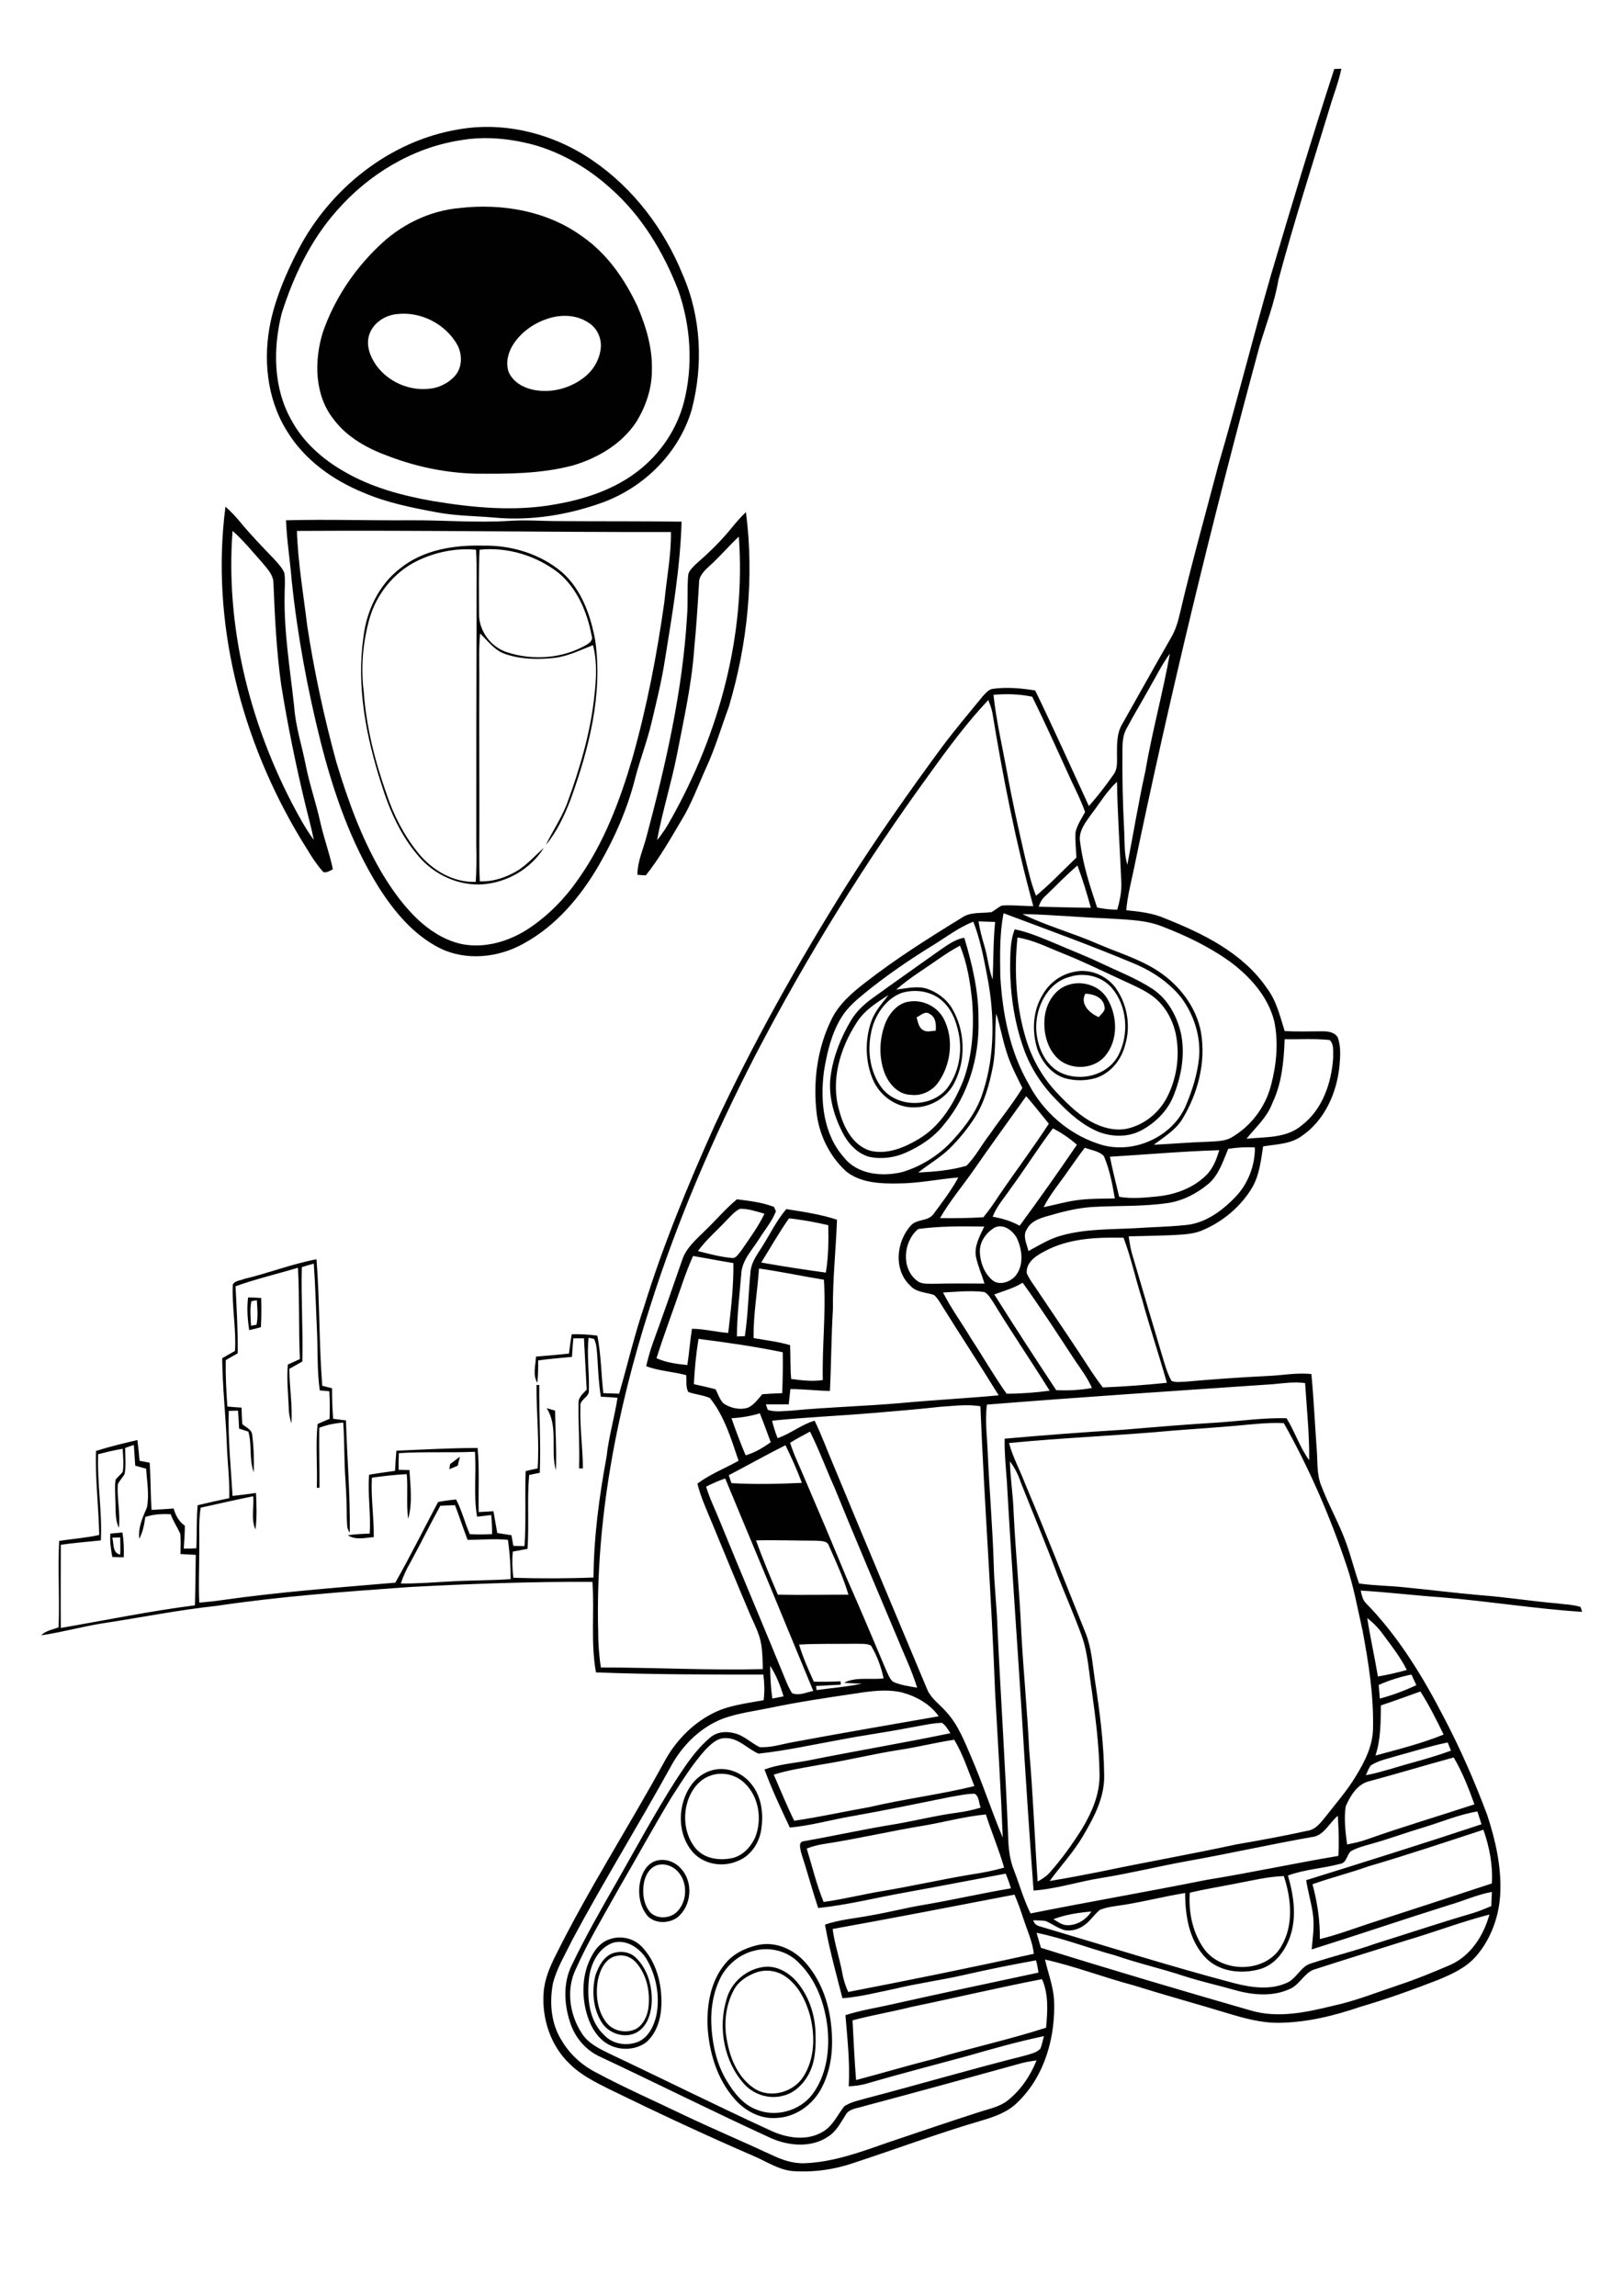 <?xml version="1.0" encoding="utf-8"?>
<!-- Generator: Adobe Illustrator 21.0.2, SVG Export Plug-In . SVG Version: 6.00 Build 0)  -->
<svg version="1.2" baseProfile="tiny" id="Layer_1" xmlns="http://www.w3.org/2000/svg" xmlns:xlink="http://www.w3.org/1999/xlink"
	 x="0px" y="0px" viewBox="0 0 595.3 841.9" overflow="scroll" xml:space="preserve">
<path fill="#010101" d="M277.5,723.3c-3.4,1.2-6.7,3.3-8.4,6.6c-3.1,5.8-3.7,12.8-2.3,19.2c1.2,6.3,4.1,12.8,9.6,16.6
	c5.9,4.1,14.6,1.7,18.3-4.2c4.2-6.6,4.3-15,2.4-22.4c-1.5-5.4-4.2-10.9-8.9-14.2C285.1,722.7,281.1,722.1,277.5,723.3 M279.6,721.4
	c4.9-0.9,9.6,1.8,12.7,5.4c4.2,5,6.5,11.5,6.8,18.1c0.2,5.3,0.1,10.8-2.4,15.6c-2,3.8-5.4,7.2-9.7,8.1c-5,1.3-10.6-0.5-14.1-4.4
	c-7.4-8.3-9.6-20.6-6.4-31.1C268.1,727.2,273.4,722.4,279.6,721.4 M226.5,717.2c-4.3,0.6-6.4,5.1-7.2,8.9
	c-0.9,5.3-0.3,11.2,3.1,15.6c2.5,3.2,7.2,4.1,10.8,2.4c2.7-1.5,4.1-4.5,4.6-7.5c0.8-5.9-0.5-12.3-4.4-16.8
	C231.7,717.8,229,716.7,226.5,717.2 M224.5,716.4c2.9-1.1,6.5-0.7,8.7,1.5c4.5,4.3,6.2,10.9,5.8,17c-0.3,4-1.8,8.5-5.6,10.5
	c-4.4,2.3-10.3,0.3-12.8-3.9c-3.1-5-3.6-11.5-2.2-17.1C219.5,721.2,221.3,717.7,224.5,716.4 M276.5,715.4c-5.2,1.3-9.7,5-12.2,9.8
	c-2.9,5.8-3.8,12.4-3.3,18.8c0.5,6.7,2.1,13.5,5.7,19.3c2.6,4.3,5.9,8.5,10.7,10.3c7.1,3,16,0.5,20.6-5.6c5.2-7,6.4-16.2,5.5-24.6
	c-1-8.6-4.1-17.3-10.4-23.5C289,715.5,282.4,713.8,276.5,715.4 M277.5,713.4c6.6-1.7,13.5,1.3,17.9,6.3c5.5,6.2,8.5,14.3,9.4,22.5
	c1,8.3,0.3,17.1-4,24.5c-3.3,5.6-9.3,9.7-15.9,10c-6,0.5-11.7-2.6-15.5-7c-6.5-7.4-9.4-17.3-9.9-27c-0.2-7.8,1.2-16,6.2-22.2
	C268.6,716.7,273,714.5,277.5,713.4 M224.7,712.5c-5.4,2-8.2,8-8.7,13.4c-0.7,7.1,0.1,15.4,5.7,20.5c3.1,3.3,8.2,4,12.3,2.4
	c3.8-1.6,5.8-5.7,6.7-9.5c1.5-7.2,0-14.9-3.7-21.1C234.4,714.2,229.5,711,224.7,712.5 M223.5,711.2c4-1.5,8.8-0.5,11.8,2.6
	c5.4,5.5,7.5,13.6,7.3,21.2c-0.1,5-1.6,10.4-5.5,13.9c-4.9,3.7-12.4,3.1-16.7-1.2c-3.1-3-4.8-7.1-5.7-11.3
	c-1.4-6.5-0.8-13.6,2.5-19.4C218.6,714.4,220.7,712.1,223.5,711.2 M240.5,684.2c-2.7,1.2-4,4.1-4.4,6.8c-0.5,3.6,0,7.6,2.5,10.4
	c2.6,2.5,7.3,2.2,9.8-0.4c3.9-4,3.9-11.2-0.2-15.1C246.2,684,243.1,683.1,240.5,684.2 M240.6,682.4c3.3-1,7,0.3,9.2,2.9
	c4.6,4.9,3.9,13.7-1.4,17.9c-3.3,2.4-8.8,2.3-11.3-1.1c-2.6-3.5-3.2-8.3-2.2-12.5C235.6,686.6,237.4,683.4,240.6,682.4 M260.5,651.2
	c-3.8,1.3-6.5,4.7-7.9,8.3c-2.3,6-1.6,13.3,2.6,18.4c3.3,3.8,8.7,4.5,13.4,3.5c3.9-0.9,6.8-4.1,8.4-7.6c2.6-6.6,1.4-14.8-3.8-19.8
	C269.9,650.7,264.8,649.6,260.5,651.2 M260.5,649.4c5.5-1.9,11.7,0.4,15.2,5c3.7,4.6,4.4,10.9,3.5,16.6c-0.7,4.9-3.9,9.7-8.7,11.5
	c-5.5,2.4-12.5,1.2-16.5-3.4c-5.3-6.2-5.5-15.7-1.6-22.7C254.2,653.1,257.1,650.5,260.5,649.4 M41.2,563.9c0.6,2.2,0,5.7,2.9,6.2
	c0.1-2.1,0-4.2,0-6.3C43.4,563.8,42,563.9,41.2,563.9 M40.5,562.4c1.5-0.1,3-0.3,4.4-0.4c0.5,3,0.6,6,0.5,9.1
	c-1.4,0-2.8-0.1-4.2-0.1C40.7,568.2,40.2,565.3,40.5,562.4 M165.1,536.9c1.2-0.9,2.4-1.8,3.6-2.7c-0.3,1.1-0.5,2.2-0.8,3.3
	c-1,0.4-2.1,0.9-3.1,1.3C164.9,538.3,165,537.3,165.1,536.9 M200.5,516.4c1.1,0.3,2.1,0.6,3.1,0.9c0.1,7.3,0.6,14.6,0.3,21.9
	C201.8,531.9,204.9,523.2,200.5,516.4 M92.2,477.2c-0.6,3-0.3,6-0.1,9c0.5-0.1,1.5-0.3,2-0.4c0.6-3,0.3-6,0.1-9
	C93.8,476.9,92.7,477.1,92.2,477.2 M91,475.8c1.6,0,3.2,0.1,4.8,0.2c0.1,3.6,0.1,7.2-0.1,10.7c-1.4,0.4-2.9,0.8-4.3,1.1
	C90.8,483.8,90.5,479.8,91,475.8 M336.2,373.1c0.5,1.6,0.7,3.6,2.3,4.6c1.4,1,3.2,0.3,4.7,0.3c0.2-2.2,0.1-4.9-2.1-6.1
	C339.4,370.5,337.7,372.4,336.2,373.1 M333.5,367.3c5.1-0.8,10.5,1.9,12.8,6.6c3.6,7.3,2.5,16.5-2.2,23.1c-2.2,3.1-6.1,5-10,4.5
	c-4.6-0.1-8-3.9-9.6-7.9c-2.3-6-2-12.9,0.4-18.8C326.5,371.2,329.5,367.8,333.5,367.3 M398.1,364.4c-2.1,3.8,1.6,7.2,4.9,8.6
	c0.9-1.2,2.6-2.2,2.1-3.9C404.6,365.7,401,364.5,398.1,364.4 M391.5,361.3c5.2-1.9,11.6,0,14.5,4.7c3.9,6.3,4.3,15.3-0.6,21.2
	c-4.4,5.3-13.4,5.4-18,0.4c-3.8-4.1-4.9-10.1-4.1-15.5C384.1,367.5,386.9,362.9,391.5,361.3 M392.5,358.2
	c-8.4,2.1-12.9,11.5-12.4,19.7c0.4,6,3.2,12.6,8.8,15.4c7.3,3.6,17.4,1.1,21.3-6.3c4-7.7,3.3-18-2.4-24.7
	C404.1,358,397.8,356.5,392.5,358.2 M393.5,356.5c5.7-1.5,11.9,0.9,15.5,5.5c4.5,6.1,5.9,14.3,3.6,21.5c-1.4,5.4-5.5,10.3-10.9,11.9
	c-3.6,1-7.5,1-11.1,0c-4.9-1.5-8.4-5.9-10.1-10.6c-2.1-6.7-1.7-14.3,2.1-20.3C385,360.4,389,357.5,393.5,356.5 M330.5,364.2
	c-5.1,2-8.6,6.8-10.3,11.8c-2.4,7.7-1.6,16.8,3.5,23.3c5.8,7,18,6.9,23.7-0.2c4.2-5.6,5.6-13,4.3-19.8c-0.9-4.7-2.7-9.5-6.5-12.6
	C341.3,363.4,335.4,362.6,330.5,364.2 M337.5,356.3c-3,2-6,4.2-8.8,6.6c3.6-0.4,7.4-1.4,11-0.4c3.9,1.2,7.4,3.8,9.5,7.3
	c4.8,8.1,5.2,18.8,0.9,27.2c-2.7,5.5-8.8,9.2-15,9.1c-6.4,0.1-12.4-4.3-14.9-10.1c-2.9-6.8-3-14.6-0.6-21.5c1.3-3.7,4-6.6,6.3-9.6
	c-4.4,2.8-9,5.7-11.8,10.3c-6,9.3-9.5,21.1-6.3,32c1.6,6.1,4.9,12.8,11.4,14.8c6.1,1.5,12.4-1.1,17.6-4.2
	c8.1-4.7,13.1-13.1,16.5-21.5c3.4-9.2,4-19.2,3.3-28.9c-0.7-7-1.8-14.1-4.5-20.6C347,349.5,342.4,353.1,337.5,356.3 M344.1,348.9
	c3-2,5.9-4.4,9.6-5c2.9,9.7,5.3,19.8,5.2,30c0.4,13.7-3.7,27.7-12.5,38.3c-3.7,4.8-8.9,8.2-14.4,10.6c-4.1,1.8-8.9,2.4-13.3,1.4
	c-4.5-1.3-7.8-5.1-9.8-9.1c-3.2-6.4-5.2-13.6-4.2-20.7c1-7.2,3.8-14.1,7.5-20.3c2-3.3,4.8-5.9,7.9-8.1
	C328.1,360.2,336.1,354.6,344.1,348.9 M373.2,343.8c-1.3,12.6-0.5,25.7,3.3,37.8c2.3,7.3,6.2,14,11.5,19.5
	c4.1,4.3,8.5,8.6,13.9,11.1c3.7,1.7,7.9,2.6,12,1.6c6-1.5,11.1-5.7,14-11.1c3.8-7.2,5-15.8,3.3-23.8c-1.3-5.8-4.6-11.2-9.6-14.4
	c-3.4-2.2-7.1-3.7-10.7-5.4c-7.1-3.3-14.1-6.7-21.4-9.6C384.2,347.4,379,344.7,373.2,343.8 M372.2,340.8c5.4,1.1,10.5,3.4,15.6,5.5
	c5.3,2.3,10.8,4.4,16,6.9c6.3,3,12.8,5.5,18.7,9.3c5.9,3.8,9.4,10.4,10.8,17.1c1.4,7.6-0.1,15.5-3,22.6c-2.2,5.3-6.6,9.6-11.6,12.3
	c-4.8,2.6-10.7,2.5-15.7,0.6c-5.8-2.4-10.6-6.6-14.9-11.1c-5.5-5.4-10-12-12.6-19.4c-3.4-9.5-4.9-19.6-5-29.6
	C370.6,350.2,370.4,345.3,372.2,340.8 M175.9,201.6c-0.4,7.8-0.2,15.6-0.2,23.4c-0.1,6.3,4.3,12.3,10.3,14.2
	c9.4,3.1,20.1,2.3,28.7-2.5c1.3-0.7,3-1.8,2.3-3.6c-1.6-8.6-5.3-17.3-12.1-23C196.8,203.8,186.2,200.5,175.9,201.6 M153,205.7
	c-8.6,4.2-15.1,12.4-17.6,21.6c-2.3,8.5-3.1,17.4-2,26.2c0.9,12.9,4.1,25.6,8.4,37.7c2.6,7.8,6.4,15.2,11.6,21.6
	c5.1,6.3,12.8,10.9,21.1,10.6c0.3-4.5,0.3-8.9,0.2-13.4c0-29.3,0-58.7,0.1-88c-0.1-6.8,0.2-13.6-0.2-20.4
	C167.1,200.9,159.6,202.5,153,205.7 M146.7,208.5c8.5-6.9,19.9-8.7,30.5-8.4c10.4-0.2,21,3,29,9.8c7.1,6.3,10.4,15.7,12.1,24.8
	c2.9,19.9-2.3,39.9-9,58.5c-2.3,5.9-5,11.8-9.1,16.7c2.6-5.4,6.1-10.4,8.1-16.1c4.5-12.4,8.3-25.3,9.7-38.5
	c0.7-6.2,1.1-12.6-0.5-18.7c-4.7,1.8-9.4,4.2-14.5,4.7c-5.9,0.6-12.1,0.5-17.8-1.5c-3.8-1.3-6.3-4.8-9.1-7.5
	c-0.5,5.1-0.3,10.3-0.3,15.4c-0.1,21.7,0.1,43.3,0,65c0,3.5,0,7,0.2,10.5c4.9,0.2,9.6-1.4,13.8-3.9c3.7-2.3,6.5-5.6,9.7-8.4
	c-4.8,7.7-13.4,12.7-22.4,13.4c-8.8,0.6-17.6-3.4-23.3-10c-6.8-7.7-11-17.3-14-27c-5.5-17.2-9.1-35.5-6.5-53.6
	C134.4,224.2,138.8,214.6,146.7,208.5 M108.9,194.7c0.4,11.7,2.4,23.3,3.8,34.9c2.6,16.9,6.2,33.6,10.7,50
	c4.2,13.9,9.2,27.8,16.6,40.4c4,6.7,8.7,13.2,14.6,18.4c4.5,3.9,9.9,7,15.8,8c8.4,1.3,17.1-1.5,24-6.2c6.9-4.7,12.8-10.7,17.5-17.5
	c9.6-13.4,15.5-29.1,20.1-44.8c5.3-18.8,9-38,11.7-57.3c0.8-8.5,2.5-16.9,2.4-25.5C200.4,195.2,154.6,194.4,108.9,194.7
	 M104.9,190.8c15.1-0.4,30.1,0.1,45.2,0c12.3-0.1,24.7,1,37,0.2c6-0.4,12,0.1,18,0.1c15,0.1,29.9,0,44.9,0.2
	c-0.5,17-3.4,33.8-6.1,50.6c-1.2,7.8-3.1,15.4-4.9,23c-1.6,6.8-4.1,13.3-5.9,20c-2.8,11.4-7.6,22.3-13.5,32.5
	c-6.7,11.5-15.6,22.1-27.5,28.6c-9.2,5.2-21.1,6.5-30.8,1.7c-9.7-4.9-16.8-13.5-22.5-22.5c-10.1-16.2-16.4-34.4-21.1-52.8
	c-4.9-19.5-8.6-39.4-10.7-59.4C106.4,205.6,105.2,198.2,104.9,190.8 M260.5,207.3c-1.9,1.8-4.2,3.7-4.1,6.6
	c-0.5,8.1-1,16.2-1.8,24.3c-0.9,12.9-3.8,25.5-6.2,38.1c-2.1,10.7-5.4,21.1-7.4,31.8c2.1-2.5,3.8-5.2,5.3-8
	c17.5-31.2,27.3-67.4,24.7-103.3C267.4,200.1,264.2,204,260.5,207.3 M268.1,193.9c1.7-2.1,3.5-4.2,5.5-6.1
	c3.1,23.9,0.6,48.4-6.3,71.5c-2.8,7.5-5,15.2-8.4,22.5c-2.9,6.4-5.3,13.1-9,19.1c-4.1,6.9-8,13.8-13,20.1c-0.8,0-2.3-0.1-3.1-0.2
	c0-5.1,2.3-9.7,3.5-14.6c7-26.3,13.1-53.1,14.7-80.3c0.4-4.9,0-9.9,0.4-14.8c0.1-1.7,1.6-2.9,2.7-4.1
	C259.8,202.9,264.2,198.7,268.1,193.9 M85.3,194.7c-2.6,34.4,5.9,69,21.6,99.5c2.5,4.7,5,9.5,8.2,13.8c-0.8-4.1-1.9-8-2.9-12.1
	c-3.6-14.9-6.7-29.9-9.1-45c-1.7-12.3-2.3-24.7-2.8-37c0-3.2-2.5-5.6-4.4-7.9C92.5,202.2,89.2,198.1,85.3,194.7 M82.7,185.8
	c1.9,1.7,3.6,3.5,5.2,5.4c4,4.9,8.5,9.5,12.9,14.1c1.3,1.5,2.7,2.9,3.5,4.8c0.4,2.6,0.1,5.2,0.1,7.8c-0.3,13.8,2,27.5,3.5,41.2
	c0.5,7.4,2.9,14.5,4.3,21.8c1.4,7,3.8,13.8,5.3,20.7c1.3,5.8,3.4,11.4,4.6,17.2c-1.1,0.5-2.3,1.4-3.5,1c-3.3-3.6-5.6-7.9-8.2-12
	C88.5,271.5,77.2,228.1,82.7,185.8 M202.5,116.4c-5.9,1.5-11.3,5.1-14.5,10.3c-1.7,2.9-2.6,6.5-1.4,9.8c1.6,3.5,5.1,5.6,8.8,6.4
	c6.9,1.5,14.3-0.6,19.6-5.1c3.1-2.7,5.2-6.7,5.4-10.8c0.1-3.4-1.6-6.9-4.6-8.7C211.9,115.7,207,115.3,202.5,116.4 M145.5,115.2
	c-4.2,0.4-8.4,3.1-9.9,7.1c-1.3,3.3-0.4,7,1.3,9.9c4.3,7.8,14.1,12,22.7,10c2.8-0.7,5.5-2.3,7.4-4.5c2.6-3.1,2.6-7.8,0.7-11.3
	C163.4,118.8,154.3,114.1,145.5,115.2 M168.5,76.3c15.5-1.8,32.1,1,44.9,10.3c9.2,6.3,15.7,15.7,20.4,25.7
	c3.2,7.5,5.6,15.5,5.3,23.7c0,6.5-2.2,12.9-5.5,18.4c-5.3,8.3-14.3,13.6-23.5,16.3c-11.7,3.1-23.9,3.1-35.9,3
	c-10.7-0.3-21.4-2.5-31.4-6.3c-7.8-2.8-15.4-6.9-20.4-13.6c-7.1-8.9-7.2-21.5-4-31.9c4.1-11.9,11.3-22.8,20.4-31.5
	C146.7,82.6,157.3,77.3,168.5,76.3 M168.5,51.5c-17.5,2.8-33.5,12.6-45,25.8c-9.6,10.8-15.9,24.1-20.2,37.7
	c-3.2,12.9-3.1,27.3,3.6,39.1c4.3,8,11.4,14.3,19.3,18.8c9.9,5.8,21.1,8.8,32.3,10.8c15,2.5,30.4,4,45.5,1.2
	c9.7-1.7,19.4-4.8,27.6-10.4c9.3-6.3,16.3-15.9,19.2-26.8c3.5-13.5,2.6-28.1-2-41.2c-5.4-14-13.4-27.3-24.7-37.3
	c-7.8-7.1-17.1-12.7-27.3-15.8C187.6,50.8,177.9,49.8,168.5,51.5 M168.5,47.4c16.9-2.9,34.7,1.7,48.8,11.4
	c15,10.2,26.3,25.2,33.1,41.9c6.8,15.5,7.6,33.3,3.3,49.6c-4.6,15.6-17.1,28.1-32.2,33.8c-12.8,4.7-26.7,7-40.3,5.7
	c-7-0.6-14-0.6-20.9-1.9c-9.1-1.7-18.3-3.5-26.9-7.2c-11.3-4.6-21.8-12.1-28.2-22.7c-7.4-11.9-8.8-26.7-5.9-40.2
	c2-9.1,5.7-17.7,10-26C120.9,69.3,143,51.5,168.5,47.4 M334.2,736c-7.1,1.8-14.4,3-21.5,4.9c0.4,7.3,0.7,14.6,1.3,21.9
	c9.5-2.5,18.8-5.3,28.4-7.7c13.7-4.1,27.7-7.1,41.3-11.5c0.5-5.9,1-12.2-1.5-17.8C366.1,728.9,350.2,732.7,334.2,736 M515.8,711.6
	c-11.4,3.6-22.8,7.1-34.2,10.8c-3.3,1.5-4.9,5.2-8.1,6.8c-6.3,3.1-13.7,2.5-20.2,0.7c-6.3-1.8-12.7-3.2-18.9-5.2
	c-8.4-2.8-17-4.7-25.3-7.6c-9.7-2.6-19-6.3-28.9-8.3c0.5,1.8,1.1,3.7,1.6,5.5c25.6,8,51.3,15.6,77,23c9.9,2.9,20.2,0.7,30-1.7
	c8.4-1.8,16.3-5,24.4-7.7c6.4-2.1,12.6-4.7,18.7-7.3c7.5-3.3,12.3-10.8,14.4-18.5C535.9,704.8,526,708.6,515.8,711.6 M386.4,703.8
	c1.5,0.9,3,2.1,4.8,2.2c3.7,0.2,7.2-2,9.1-5C395.6,701.4,390.9,702.1,386.4,703.8 M305.4,707.4c0.7,5.4,2.5,10.6,3.5,15.9
	c0.4,2.5,1.2,4.9,2.2,7.2c22.7-4.4,45.5-9,68.1-14c-0.5-4.5-2.4-8.5-3.8-12.8c-1-3-2-6-3.3-8.9C349.8,699.1,327.6,703.4,305.4,707.4
	 M453,690.8c-5.5,1.1-11.2,2-16.6,3.3c-0.5,7.1,1,14.5,5.1,20.4c6.4,9.2,22.8,9.3,28.5-0.8c4.6-7.8,3.6-17.5,0.9-25.7
	C464.8,688.2,459,689.7,453,690.8 M501.7,684.5c-6.7,2.4-13.6,4.1-20.3,6.5c1.8,6.6,2.8,13.3,2.7,20.1c6.3-1.5,12.3-3.8,18.4-5.8
	c14.9-4.8,29.8-9.7,44.7-14.6c0.4-6.7-0.9-13.4-3.1-19.7C530.1,675.6,516,680.3,501.7,684.5 M339.4,669.4c-12.4,2-24.6,4.9-37,6.8
	c-2.2,0.3-4.4,0.9-6.5,1.7c2,6.5,3.6,13.3,6.2,19.6c7.2-1,14.3-2.8,21.5-4c10.9-1.8,21.8-4.3,32.7-6.1c4.1-0.6,8.1-1.4,12-2.5
	c-1.9-6.6-4.6-13-6.7-19.5C354.1,666.1,346.8,668.1,339.4,669.4 M522.3,670.1c-6.4,1.9-12.6,4.2-19,6c-2.7,0.8-5.5,1.4-8,2.9
	c-1.3,1.5-1.5,4.2-3.7,4.5c-6.3,1.7-13,2-19.2,4.3c2.1,7.2,3.3,15.1,0.8,22.4c-1.8,5.2-5.5,10.3-11,11.9c-7,2-15.5,1-20.5-4.7
	c-5.6-6.3-7-15-7-23.2c-7.4,1.2-14.8,3.1-22.2,4.3c-3,0.5-6.2,0.7-9.1,1.9c-2.2,1.8-3.7,4.4-6.1,5.9c-2,1.3-4.5,2-6.9,1.5
	c-2.4-0.7-4.5-2.3-6.8-3.3c-1.5-0.3-3.1-0.2-4.6-0.3c0.3,1.3,1.3,2,2.6,2.3c23.7,7,47.3,14.5,71.2,20.8c6.3,1.6,13.2,2.6,19.3-0.2
	c3.6-1.6,5-6.1,8.9-7.1c7.8-2.6,15.9-4.5,23.7-7.3c11.9-3.7,23.8-7.7,35.8-11.2c2.2-0.7,4.4-1.6,6.5-2.5c0.1-1.8,0.1-3.5,0.2-5.2
	c-5.4,1-10.4,3.3-15.6,4.8c-16.9,5.3-33.6,11-50.5,16.3c0.4-4.4,1.1-8.9,0.4-13.4c-0.6-4-1.8-8-2.4-12c21.5-6.7,42.9-13.4,64.3-20.5
	c-0.5-1.6-1-3.1-1.5-4.7C535.2,665.4,528.9,668.1,522.3,670.1 M502.3,653.2c-4.4,1-7,5.3-8.7,9.2c-0.7,4.6-0.1,9.4,0.5,14
	c2.5-0.5,5-1,7.4-1.9c13-4.6,26.2-8.5,39.3-12.8c-2.1-5.9-4.4-11.8-7.6-17.2C522.9,647.3,512.7,650.4,502.3,653.2 M512.1,644
	c-3.2,1-6.6,1.6-9.4,3.5c-0.7,1.1-1.2,2.3-1.7,3.5c3-0.5,5.9-1.4,8.8-2.2c7.5-2.3,15.1-4.1,22.4-6.8c-0.4-1-0.8-2-1.2-3
	C524.6,640.3,518.4,642.3,512.1,644 M330,641.7c-9.7,1.5-19.2,3.9-28.8,5.4c-5.8,1.1-11.7,1.9-17.4,3.7c2.5,5.7,4.8,11.4,7.5,16.9
	c9.2-1.3,18.4-3.4,27.6-5c12.8-3,25.8-4.6,38.5-7.7c-2.3-5.7-4.2-11.7-7.4-17C343.3,639,336.7,640.7,330,641.7 M333,633.7
	c-8.2,1.6-16.6,2.7-24.8,4.3c-10,1.8-19.9,4-30,5.1c-4.1-1.8-7.4-5.8-12.1-5.7c-3-0.1-5.3,2.2-7.3,4.2c-4.8,5.3-8.6,11.5-12.5,17.5
	c-6.7,11.1-12.9,22.4-19.4,33.6c-5.4,9.7-11.2,19.3-15.7,29.4c-3.6,7.5-2.3,16.6,2.1,23.4c2.3,3.8,6.5,5.8,10.4,7.7
	c19.7,9.3,39.1,19,58.9,28.1c6,2.8,13.4,4,19.3,0.4c3.6-2.1,5.3-6.2,7.8-9.3c2.4-1.6,5.3-2.1,8-2.9c19.5-5.1,38.8-10.8,58.4-15.7
	c1.9-0.6,4.1-1,5.5-2.5c0.6-1.5,0.9-3.1,1.3-4.6c-9.6,2-19.1,4.7-28.5,7.4c-12.1,3.3-24.2,6.4-36.2,9.9c-2.2,0.7-4.6,1-6.9,1.1
	c0.5-8.7-0.5-17.4-1.2-26.1c5.6-1.8,11.5-2.7,17.2-4c17.8-4,35.8-7.8,53.6-11.6c-0.2-1.5-0.5-3-0.9-4.5c-8.9,1.6-17.8,3.4-26.6,5.4
	c-8.3,1.9-16.7,3-25,5c-6.4,1.3-12.8,3-19.4,3.5c-2.3-9-4.8-17.9-6.4-27c5.5-1.9,11.3-2.3,16.9-3.4c6.4-1.1,12.6-2.7,19-3.8
	c10.8-1.8,21.5-4.3,32.3-6.1c-0.5-1.8-1.2-3.6-1.9-5.4c-12.3,2.3-24.6,4.7-36.8,6.9c-10.7,1.9-21.2,4.6-32,5.7
	c-2.2-6.6-4-13.4-6.2-20.1c-0.3-1.5-1.3-4.2,1-4.4c11.3-2,22.5-4.5,33.8-6.3c7.4-1.3,14.6-3.1,22-4.1c3-0.4,6.1-1,9-1.9
	c-0.7-1.7-0.5-4.1-2.2-5.1c-3,0-6,0.7-9,1.2c-11.9,2.4-23.9,4.9-35.8,7c-7.7,1.3-15.2,3.5-23,4.2c-3.3-7-6.6-14-9.3-21.3
	c5.2-1.9,10.7-2.3,16.1-3.3c17.3-3.5,34.8-6.4,52.1-10c-0.9-1.3-1.7-2.9-3.1-3.8C341.6,631.9,337.3,633,333,633.7 M506.5,625.4
	c-0.1,6.2,0,12.4-2,18.4c8.4-2.3,16.9-4.4,25-7.7c-2.6-5.4-5.3-10.7-8.5-15.8C516.2,622,511.4,623.8,506.5,625.4 M312.7,621.2
	c-10.1,1.5-20.2,3-30.2,5.1c-5.8,1.2-11.6,1.9-17.2,3.9c-8.4,3.2-15.1,9.9-19.3,17.7c-11.8,21.4-24.7,42.2-36.2,63.7
	c-2.5,5.2-5.6,10.2-7,15.8c-1.3,7-0.7,14.6,3.1,20.7c2.9,5,7.2,9,12.3,11.7c10.8,5.8,22,10.7,33,16c10.5,5,21.2,9.5,31.7,14.4
	c3.8,1.8,7.9,3.3,12.3,3.1c10.4-0.4,20.2-4,29.9-7.4c11.5-3.9,23-7.8,34.5-11.5c3.4-1.1,7.1-1.8,10-4.1c4.8-3.8,8.3-9,10.6-14.7
	c-2.3,0.3-4.7,0.7-6.9,1.4c-18.8,5.2-37.7,10.4-56.5,15.4c-2.3,0.8-5.4,0.8-6.7,3.3c-1.8,2.8-3.4,6-6.3,7.8
	c-6.1,4.2-14.3,3.5-20.8,0.7c-21.2-9.7-41.9-20.1-63-30c-4.8-2.2-8.6-6.4-10.5-11.4c-2.6-7.1-3.2-15.4,0.3-22.3
	c5-10.4,10.7-20.4,16.5-30.5c7-12.3,13.7-24.7,21.3-36.7c3.8-5.8,7.6-11.7,12.9-16.1c2.4-2.1,5.8-2.4,8.8-1.6
	c3.5,0.8,6.1,3.5,9.3,5.1c4.3,0.3,8.5-1.2,12.7-1.9c17.7-3.3,35.3-6.3,53-9.4c-3.2-4.6-8.4-7.4-13.7-8.8
	C324.6,619.3,318.6,620.3,312.7,621.2 M505.7,617.9c0.1,1.6,0.3,3.3,0.4,5c4.6-1.2,9.1-2.9,13.4-4.9c-0.6-1.3-1.2-2.6-1.8-3.9
	C513.6,614.9,509.6,616.2,505.7,617.9 M282.5,610.9c0,4,0.2,8,0.8,12c1.4-0.3,2.7-0.5,4.1-0.8C286.2,618.1,284.7,614.3,282.5,610.9
	 M293.1,603.1c1.4,4.7,3.4,9.2,5.4,13.6c3.3,0.1,6.6,0,9.8-0.1l0.1,1.2c-3,0.2-6.1,0.3-9.1,0.5c0.1,0.4,0.2,1.1,0.2,1.5
	c5.6-0.8,11.2-1.2,16.7-2.4c-2.2,0-4.4-0.1-6.6-0.3c4.4-2.3,9.7-1,14.5-1.6c-0.9-4.2-2.4-8.3-4.6-12c-1.6-0.9-3.6-0.6-5.4-0.7
	C307.2,602.9,300.1,602.7,293.1,603.1 M501.5,593.4c1.1,7.2,2.7,14.2,3.9,21.4c3.6-0.6,7.1-1.4,10.6-2.4c-2.2-4.4-5.2-8.3-8.1-12.2
	C506.1,597.6,504,595.3,501.5,593.4 M277.3,564.9c2.4,6.7,5.2,13.3,8,19.9c8.6,0.2,17.3,0,25.9,0c-1.8-6.1-4.5-11.9-7.1-17.8
	c-0.6-2.2-3.2-1.8-4.9-2C291.9,565,284.6,564.7,277.3,564.9 M161.5,552.2c-3.8,6.9-7.3,14.1-11.1,21c-1.4,2.4-2.5,4.9-3.4,7.5
	c6.4,0.1,12.8-0.5,19.2-0.8c7-0.4,14.1-0.3,21.1-0.8c0-4.8-0.3-9.6-1-14.4c-4.9-0.5-9.8,0-14.8,0c-1.6-4.2-3-8.5-4.6-12.7
	C165.1,552,163.3,552.1,161.5,552.2 M259,545.2c1.3,4.4,3.4,8.5,5.1,12.8c7.9,19.4,16.1,38.6,24,58c0.7,1.7,1.4,3.3,2.4,4.9
	c2.5,1.1,5.3-0.3,7.8-0.8c-10.7-26-21.5-52-32.3-77.9C263.6,543,261.3,544,259,545.2 M370.4,535.9c0.2,6.3,1.2,12.6,1.4,18.9
	c0.7,14.7,2.2,29.3,2.8,43.9c0.8,14.4,2.2,28.7,2.9,43.1c1.4,16,2,32.1,3.1,48.2c1.8-1,3.5-2.1,4.8-3.7c4.2-4.8,8-10.1,11.4-15.5
	c3.6-6,6.6-12.7,6.5-19.9c-0.1-10.3-1.4-20.5-2.8-30.6c-1.1-6.8-1.4-13.8-3.7-20.3c-2.7-7.5-5.9-14.7-8.8-22.1
	c-4.3-11.5-9.1-22.9-13.6-34.3C373.5,540.9,372.2,538.2,370.4,535.9 M267.3,541c0.3,1,0.7,1.9,1,2.9c8.6,0.5,17.2,0.3,25.8-0.1
	c-1.7-4.7-3.8-9.3-6-13.8C281.1,533.5,274.2,537.4,267.3,541 M45.9,531c0,3.2,0.4,6.4-0.2,9.6c-0.8,1.3-1.9,2.4-2.5,3.8
	c-0.3,5.3,1,10.6,0.4,15.9c-1.5-3.2-1.1-6.8-1.3-10.2c0-2.5-0.3-5,0.1-7.5c0.8-1,1.8-1.8,2.6-2.8c0.5-2.8,0.1-5.7,0-8.5
	c-3,0.5-6,1.2-9,2c-0.4,10.5,1.5,21,1,31.6c-4.9,0.5-9.8,0.9-14.7,1.6c0,10.2-0.1,20.3,0,30.5c16.4-2.8,32.7-6.2,49.2-8.3
	c0.2-6.2,0.2-12.3,0.3-18.5c-1.9-0.1-3.7-0.2-5.6-0.3c0-2.5,0.2-5-0.1-7.5c-1.1-2.4-2.6-4.6-3.5-7.1c-3.1-0.2-6.3,0-9.3,1
	c-0.4,2.8-0.9,5.5-2.2,8c-0.5-4.1,1.2-7.8,2.8-11.5c0.9-4.7,0-9.5-0.3-14.2c-1.3-0.4-2.7-0.7-4-1.1c-0.2-2.5-0.3-5-0.5-7.6
	C48.1,530.2,47,530.6,45.9,531 M289.8,529.1c1.5,4.7,3.7,9.1,5.6,13.7c5.1,11.9,10.2,23.9,15.1,35.8c4.9,11.1,9.7,22.4,14.4,33.6
	c0.7,1.5,1.3,3.3,2.6,4.5c2.8,1.3,5.9,1.7,8.9,2.2c-2-6.5-5-12.6-7.5-18.8c-7.6-18.1-15.3-36.1-22.7-54.3c-3.1-6.9-5.7-14-9.1-20.8
	C294.7,526.3,292.2,527.6,289.8,529.1 M454,522.8c-7.8,0.7-15.6,1.2-23.4,1.8c-20.2,1.9-40.4,2.6-60.5,4.6c1.4,5.2,4,9.9,5.9,14.9
	c7.7,18.2,14.8,36.5,22.2,54.8c2.1,5.3,2.5,11,3.3,16.6c1.8,11.7,3.4,23.6,3.5,35.5c0.2,8.1-3.7,15.4-7.7,22.2
	c-3.5,6-8.2,11-12.3,16.6c6.2-1,12.4-2.2,18.5-3.4c16.6-3.5,33.3-6.4,49.9-10c8.7-1.5,17.5-3.1,26.1-5c3.1-0.4,5-3.1,6.8-5.3
	c3.8-4.9,7.9-9.5,11.1-14.9c3.2-5.2,6.1-11,6.2-17.2c0.3-12.1-1.6-24.1-3.8-35.9c-1.9-8.3-3.3-16.6-6.1-24.6
	c-6-17.8-13.6-35.2-22.8-51.6C465.3,521.6,459.6,522.3,454,522.8 M268.3,520.1c1.6,4.6,3.3,9.1,5.2,13.6c3.4-1,6.4-2.8,9.2-4.8
	c-1.3-3.5-2.6-7.1-4-10.6C275.4,519.3,271.9,519.9,268.3,520.1 M321.2,518.1c-12.7,1.1-25.4,1.6-38,2.9c0.5,2.2,1.2,4.3,2,6.4
	c4.8-1.6,8.7-5,13.6-6.4c2.7,5.6,4.8,11.4,7.2,17c11.3,27.3,22.8,54.6,34.2,81.8c1.5,3.3,4.6,5.3,6.9,8c4.4,4.8,6.7,10.9,9.2,16.7
	c4.2,9.7,7.4,19.7,11.5,29.4c-0.7-17.7-1.8-35.4-2.8-53.1c-1.3-35-4-70-5.4-105.1c-4.9-0.8-9.8-0.1-14.7,0.2
	C337.1,516.8,329.1,517.4,321.2,518.1 M467.1,507.6c-35,2.4-70.1,4.7-105.1,7.5c-0.8,6,0.1,11.9,0.3,17.9c0.6,13.7,1.8,27.3,2.2,41
	c0.2,8,1.2,15.9,1.4,23.9c1.2,25.3,2.9,50.6,3.9,76c0.1,4.1,0.6,8.3,2.2,12.2c2,5.2,3.5,10.6,6,15.6c21.5-4.3,43.1-8,64.5-12.3
	c16.2-2.6,32.2-6.1,48.4-8.8c0.3-4.9,0.1-9.8-0.2-14.7c-3.2,2.6-5.1,7.4-9.6,7.8c-15.3,2.7-30.4,6.1-45.6,8.8
	c-10.5,1.9-21,4.5-31.6,6.2c-8.3,1.3-16.3,4-24.8,4.6c-1.6-21.4-3-42.9-4.3-64.3c-1.8-28.6-3.9-57.3-5.5-85.9
	c-0.4-5.2-0.9-10.3-0.8-15.5c14.6-1.3,29.1-2.4,43.7-3.3c11.9-1,23.7-2,35.6-2.7c8-0.6,16-1.7,24.1-1.5c3.1,5,4.8,10.6,8.3,15.4
	c0.1-9.4-0.9-18.9-1.5-28.3C474.9,506.7,471,507.2,467.1,507.6 M256.2,491c-0.9,5.5-1.4,11-1.7,16.6c2.7,0.6,5.4,1.2,8,1.9
	c0.9,1.8,1.5,3.8,2.9,5.2c2.6,1.7,6,2.5,9,1.5c2.2-1,3.6-3.1,5.2-4.9c2.4-0.2,4.8-0.3,7.3-0.4c0.2-5,0.3-10,0.2-15
	C276.9,493.8,266.6,492.3,256.2,491 M345.9,474c3,5.9,6.9,11.2,10.3,16.9c4.4,6.7,8.4,13.7,13,20.2c5.3,0,10.6-0.4,15.8-1.1
	c-6.7-10.8-14-21.4-20.6-32.3c-1-1.4-1.8-3.1-3.4-3.9C356,473.2,350.9,473.7,345.9,474 M364.7,474.7c7.4,11.8,15,23.4,22.7,35.1
	c4.4,0.2,8.8,0,13.1-0.8c-1.6-3.7-4-6.9-6.2-10.1c-6.3-9.6-12.5-19.2-19.2-28.5C371.9,472.4,368.2,473.4,364.7,474.7 M278.4,465.2
	c-0.6,8.5-2.1,16.9-2,25.5c4.5,0.8,9,1.3,13.4,2.6c0.2,4.1,0,8.2,0.4,12.4c3.8,0.5,7.8,1,11.6,0.4c-0.3-12.3,1.2-24.6,0.4-36.8
	C294.2,468,286.3,466.3,278.4,465.2 M254.2,460.6c-1.5,3.4-2.8,6.8-4,10.3c-3.1,9.1-6.5,18-9.4,27.2c3.6,1.6,7.5,2.1,11.3,2.5
	c0.7-4.4,1-8.9,1.7-13.3c4.5,0,8.8,1.2,13.3,1.5c1-8.5,2-17,1.9-25.6C264,462.4,259.1,461.4,254.2,460.6 M383.1,458.9
	c-3.1,1.6-6.8,4-6.5,8c1.1,2.6,3,4.8,4.5,7.2c6.6,9.8,13.2,19.5,19.6,29.4c1.2,1.8,2.5,3.6,3.8,5.3c7.8-0.3,15.7-0.9,23.5-1.7
	c-2.9-10.3-6.3-20.3-9.1-30.6c-2.4-7.5-4-15.2-6.8-22.6C402.2,453.7,391.9,454.1,383.1,458.9 M364.6,450.3c-3,1.9-5.3,5.1-5.2,8.8
	c0.1,3.8,1.6,7.7,4.4,10.2c2.6,2.4,6.9,0.9,8.9-1.7c2.9-3.9,2.2-9.4,0.3-13.5C371.5,451.2,367.8,448.5,364.6,450.3 M336.8,450.7
	c-5.5,4.5-6.4,14.5-0.4,19c1.6,1.3,3.8,1,5.7,1.1c6.3-0.2,12.6-0.1,19-0.1c-1-3.3-2.4-6.4-3.1-9.7c-0.8-4,1.4-7.7,3-11.2
	C352.9,449.7,344.8,449.6,336.8,450.7 M289.4,446.8c-3.7,5.2-6.8,10.8-10.2,16.2c7.9,1.4,15.8,2.6,23.7,3.7c1-5.8,1-11.6,0.9-17.4
	C299,448.2,294.2,447.3,289.4,446.8 M266.6,447.4c-3.5,3.8-7.6,7.2-10.6,11.4c4,1,8,2.1,12.2,2.5c1.8,0.4,2.7-1.6,3.7-2.7
	c3-4.4,6.2-8.7,8.5-13.5c-2.9-0.8-5.9-1.9-9-1.8C269.5,444.2,268.1,445.9,266.6,447.4 M407.1,424.2c1,4.9,2.2,9.8,3.4,14.7
	c4.8,0.8,9.7,0.3,14.5-0.2c6.3-0.7,12.7-3.1,17.3-7.6c2.6-2.5,3.9-5.9,4.9-9.3C433.8,422.2,420.4,423.4,407.1,424.2 M450.5,421.3
	c-1.9,4.5-3.4,9.5-7.2,12.8c-4.3,3.6-9.5,6.3-15.1,7.1c-8.9,1.3-18,0.9-27,1.4c-6.1,0.3-12,1.9-17.8,3.6c-2.6,0.8-5.4,1.9-6.7,4.5
	c-1.8,2.5,0,5.5,0.5,8.1c3.9-2.1,7.7-4.5,12.1-5.7c8.9-2.5,18.1-2.2,27.2-2.7c6-0.4,12-0.5,17.9-1.1c7.4-0.5,13.7-5.1,18.7-10.3
	c4.7-4.9,7.2-11.5,7.2-18.2C457.1,420.6,453.8,420.8,450.5,421.3 M392.1,428.9c-3.1,4.6-6.8,8.8-9.3,13.8c4.4-0.9,8.8-2.2,13.3-2.7
	c4.3-0.5,8.6-0.4,12.8-0.5c-0.9-5.3-1.9-10.6-4-15.5c-1.7-1.9-4.7-2.2-7-3.1C395.9,423.5,394,426.2,392.1,428.9 M370.8,435.7
	c-2.3,3.4-5.2,6.6-6.7,10.5c3.5,0.6,6.8,1.6,9.9,3.3c7.2-9.8,14.2-19.7,21-29.7c-2.7-2.4-5.7-4.4-8.8-6
	C380.8,420.9,376.1,428.5,370.8,435.7 M376.4,402c-6.4,9-12.9,17.9-19.2,27c-4.1,5.9-8.8,11.4-12.4,17.7c5.3,0.1,10.6,0,15.9-0.3
	c2.1-2.6,4-5.3,5.8-8.1c6-8.8,12.4-17.3,18.2-26.2C382,408.8,379.3,405.3,376.4,402 M471.2,381.1c-0.3,8-1,16.1-4.5,23.4
	c-1.9,5.2-6.1,8.9-9.5,13.1c6.7-0.7,14.4-0.1,20-4.7c7.8-5.8,11.2-15.7,11.8-25.1c-0.1-2.1,0.4-4.8-1.3-6.4
	C482.1,380.8,476.6,381.2,471.2,381.1 M365.4,371.7c-0.6,6.4,0,12.9-1.2,19.3c-1.3,6.7-3.1,13.4-6.9,19.2c-2.6,4-5.6,7.6-9,11
	c-3.5,3.4-7.8,5.8-11.5,8.8c5.9-0.3,12-0.8,17.7-2.5c3.4-3.4,5.6-7.8,8.6-11.6c3.9-5.7,8.3-11,11.9-16.9c-2.1-4.3-4.4-8.6-5.8-13.2
	C367.7,381.2,366.9,376.4,365.4,371.7 M358.9,337.9c0.5,3.1,1.3,6.1,2.2,9.1c1.2,4,1.5,8.3,3,12.2c0.3-7,0.2-14.1,0.9-21.1
	C362.9,338,360.9,338,358.9,337.9 M342.6,346.4c-8.8,5.4-17.3,11.2-25.3,17.7c-3.3,2.7-6.6,5.5-8.8,9.2c-3.6,5.9-5.2,12.9-6.3,19.7
	c-1.4,10.9-0.2,23,7.4,31.5c5,6.3,14.1,7.1,21.4,5.3c7-2.1,13.5-6.2,18.4-11.6c4.8-5.2,9.1-11,11.2-17.9c4.4-13.6,4.2-28.4,1.5-42.3
	c-1.3-6.8-2.6-13.6-5.1-20C351.7,340.1,347.3,343.5,342.6,346.4 M375,335.2c9,4.4,18.7,7,27.8,11c7.4,3.2,15.3,5.5,22.1,10
	c7.7,5.1,13.9,13.1,15.6,22.3c1.9,11-1.1,22.5-6.9,32c-2.5,4-6.7,6.5-10.4,9.3c6.7-0.3,13.3-0.9,20-1.1c2.8-0.2,5.7-0.1,8.2-1.4
	c7.3-4.1,12.7-11.2,14.8-19.3c2-7.6,2.8-15.7,1.2-23.4c-2.3-9.3-9.1-16.7-16.6-22.2c-7.5-5.3-15.8-9.3-24.4-12.6
	c-6.4-2.6-13.5-2.5-20.3-3C395.7,336.4,385.4,335.4,375,335.2 M368.1,334.9c-1.5,7.6-1.3,15.4-1.2,23.1c0.8,13.7,3.5,27.7,10.5,39.7
	c5.3,10.1,14.5,18.1,25.3,21.7c12.3,4.4,27.5-2.2,32.4-14.3c2.3-5.5,4.1-11.3,4.7-17.2c0.7-7.8-1.9-15.8-6.5-22
	c-4.7-5.9-11.2-10.1-18.2-12.9C399.6,346.5,383.8,340.8,368.1,334.9 M383.6,328.4c-1.3,1.1-2.1,2.5-2.6,4.1
	c6.4,0.2,12.8,0.3,19.1,0.4c-1.4-5.2-3-10.4-4.9-15.5C391.2,320.8,387.5,324.7,383.6,328.4 M400.5,298.3c-2.2,3.1-5.1,6.5-4.3,10.6
	c1,8.2,3.6,16.1,6.2,23.9c2.4,0.5,4.9,0.8,7.4,0.8c0.9-3.2,1.6-6.4,1.5-9.7c-0.5-12.4-1.4-24.8-1.6-37.2
	C406,290.1,403.5,294.4,400.5,298.3 M341.4,283.2c-24,32.9-45.5,67.6-64.3,103.7c-15.3,29.7-28.6,60.5-38.7,92.4
	c-12.3,38.3-20,78.4-19,118.7c0,4.5,0.3,9,1,13.5c19.8,0,39.6,1.1,59.4,0.6c-0.1-3-0.1-6.1-0.6-9.1c-0.6-3.7-2.3-7-3.8-10.3
	c-4.9-11.5-9.6-23-14.4-34.6c-1.9-4.6-4-9.2-5.2-14c4.6-3.5,10.1-5.6,15.1-8.4c-2.7-8-5.2-16.4-10.5-23c-2.5-1.1-5.3-1.3-7.9-2.2
	c-1.1-1.8-0.6-4.2-0.8-6.2c-4.8-1.3-10-1.5-14.7-3.3c0.7-2.9,1.5-5.8,2.5-8.6c3.7-10.1,7.2-20.2,10.7-30.3c1.4-4.4,5.1-7.5,8.3-10.7
	c4-3.8,7.6-8.1,11.8-11.6c4.6,0.6,9.2,1.1,13.6,2.8c0.2,0.4,0.5,1.2,0.7,1.6c-1.4,3.7-4.1,6.8-6.2,10.2c-2.5,4-6.2,7.7-6.5,12.6
	c-0.6,7.7-1.6,15.4-1.6,23.1c0.7,0,2.2-0.1,2.9-0.1c1.2-7.9,1.3-15.9,2.1-23.8c0.3-3.3,2.4-6.1,4.1-8.8c3-4.7,5.4-9.8,9-14
	c6.3,1,12.6,1.9,18.6,3.9c-0.4,11-1.6,21.9-1.5,32.9c-0.6,10-0.6,20-1.1,29.9c-4.8-0.1-9.7-0.7-14.5-0.7c-0.2,1.9-0.4,3.7-0.6,5.6
	c-2.8,0-5.6,0-8.4,0c0.2,0.5,0.5,1.5,0.7,2c2.8,1,5.9,0.4,8.8,0.3c13.4-1.3,26.9-1.6,40.4-2.8c11.8-1.1,23.7-1.7,35.5-2.8
	c-7-11.4-14.4-22.6-21.5-34c-0.6-1-1.3-2-2.2-2.8c-2.9-1-6.5-0.9-8.7-3.4c-6.3-5.8-5.2-16.4,0.4-22.3c2.2-2.2,6.2-1.3,8.1-4
	c3.2-4.3,6.5-8.6,9.1-13.4c-7.4,0.6-14.7,2.2-22.2,2.2c-6.4,0.1-13.5-0.2-18.8-4.3c-6-5.4-9.8-13-10.9-20.9
	c-1.5-11.9,0.1-24.3,5.4-35c2.7-5.6,7.6-9.8,12.4-13.5c11.2-8.7,23.2-16.3,35.3-23.7c3.2-2.3,7.3-1.6,11-2.1
	c1.3-0.8,2.4-1.7,3.7-2.4c3.9-0.3,7.7,0.2,11.6,0.2c-6.4-23.3-11.1-47.1-15-70.9c-0.3-1.6-0.9-3.1-1.5-4.7
	C354.8,264.9,348,274,341.4,283.2 M364.4,254.8c1,9.4,3.2,18.7,4.9,28c1.9,10.5,4.2,20.9,6.6,31.3c1.2,4.8,2.2,9.7,4.1,14.4
	c5.2-4.3,9.9-9.3,14.8-14c-0.1-3.1-0.5-6.2-0.3-9.3c0.6-2.7,2.2-5,3.5-7.4c-1.4-4-3.3-7.8-5.1-11.6c-4.7-10.3-9.3-20.6-14.3-30.7
	C373.9,254.5,369.1,254.4,364.4,254.8 M421.2,253c-2.6,4.7-5.4,9.3-7.9,14c-1.4,2.4-1.6,5.2-1.6,7.9c-0.1,9.7,0.1,19.3,0.6,29
	c0.3,4.4-0.1,8.9,1.2,13.2c2.2-11.4,4.1-22.9,6.6-34.3c2.5-14.5,6.4-28.6,9-43.1C426,243.9,423.8,248.6,421.2,253 M489.4,25.3
	c0.7,0,2-0.1,2.6-0.1c-1,4.9-2.9,9.6-4.3,14.4c-6.4,21-13.1,41.9-18.8,63.1c-1.4,8.3-4.5,16.2-6.9,24.2
	c-17.3,63.8-32.9,128-46.3,192.7c-1,4.7-2.2,9.4-2.6,14.2c4.8,0.5,9.7,1,14.2,3c14.1,5.6,28.6,12.7,37.4,25.6
	c3.5,4.6,4.8,10.3,6.5,15.7c4.6,0.3,9.3,0.1,13.9,0.1c2,0,4.5,0.3,5.6,2.3c1.2,3.4,0.9,7,0.6,10.5c-1,9.8-5.4,19.8-13.7,25.5
	c-4.1,3.1-9.4,3.1-14.3,3.9c-0.8,5.3-1.4,10.9-4.3,15.6c-4.2,6.7-10.5,12-17.8,15.1c-2.2,1-4.7,1.4-7.1,1.6
	c-6.7,0.5-13.4,0.5-20.1,0.7c0.3,2.1,0.6,4.2,1.2,6.3c3.9,13.4,7.9,26.8,11.9,40.2c0.7,2.2,1.4,4.4,2.6,6.5c1.6,0.7,3.4,0.3,5.1,0.3
	c10-0.9,20.1-1.6,30.2-2.1c5.3-0.2,10.7-1.3,16-0.7c0.9,9.3,1.3,18.7,2,28.1c0.3,4,0,8.1,1.3,12c2.8,7.6,6.9,14.6,9.6,22.2
	c1.7,4.8,2.9,9.7,4.6,14.5c5.5,0.8,11.1,0.8,16.6,1.4c9.3,0.9,18.7,2.1,28,2.9c9.4,0.7,18.7,2.2,28,3c2.9,0.4,5.8,0.4,8.6,1.3
	c0.2,0.5,0.5,1.3,0.6,1.8c-17.2-1.1-34.2-3.9-51.3-5.3c-10-0.7-19.9-1.9-29.9-2.5c0.4,1.7,0.7,3.5,2,4.7
	c11.8,12.1,20.7,26.7,28.4,41.6c6.1,11.6,11.4,23.7,16,36c3,9.1,5.2,18.8,4.8,28.4c-0.3,8.4-3.3,16.9-8.8,23.3
	c-3.7,4.3-9,6.7-14.1,8.8c-9.3,3.6-18.7,7-28.3,9.8c-9.7,3.3-19.7,5.8-30,5.9c-6.3,0.1-12.5-1.6-18.5-3.4
	c-11.5-3.5-23.2-6.7-34.7-10.3c-10.9-2.9-21.5-7-32.6-9.5c1.1,4.8,2.9,9.5,3.3,14.4c0.7,13.7-3.3,28.3-13.4,38
	c-3.6,3.6-8.5,5.3-13.3,6.7c-15.7,4.6-31,10.3-46.5,15.4c-7.2,2.5-14.8,3.6-22.4,3.1c-5.4-0.4-9.9-3.6-14.7-5.6
	c-17.8-7.7-35.3-15.9-52.7-24.4c-5.2-2.6-10.5-5.2-14.6-9.3c-7-6.6-10.3-16.6-9.6-26.1c0.3-4.8,2.2-9.3,4.3-13.5
	c12.1-24.4,26.9-47.3,39.9-71.1c3.9-7.3,9.9-13.7,17.3-17.6c5.9-3.2,12.7-3.9,19.2-5.1c0.4-3.1,0.3-6.3-0.1-9.4
	c-20.5,0-40.9,0-61.4-0.8c-2-11-0.5-22.2-1.3-33.2c-22.4-0.1-44.8,0.7-67.1,1.9c-23.6,1.7-47.3,3.4-70.7,6.9
	c-14,1.5-27.9,4.3-41.8,6.4c-7.6,1.2-15,3.3-22.6,4.4c1.7-1.7,4.2-2.1,6.4-2.9c0.4-10.6-0.3-21.1,0.2-31.7c4.9-0.8,9.9-1.1,14.7-2.2
	c-0.2-10.3-1.5-20.5-1.2-30.8c5-1.6,10.1-2.8,15.2-4c0.3,2.5,0.6,5.1,0.8,7.6c1.2,0.2,2.5,0.5,3.7,0.7c0.4,5.8,0.3,11.6,0.7,17.3
	c2.7-0.1,5.4-0.3,8.1-0.5c0.7,2.5,1.9,4.8,4.1,6.3c0,2.8-0.2,5.6-0.4,8.4c1.5,0,3.1,0,4.6-0.1c0.3-5.3,0-10.5,0.5-15.8
	c3.8-0.9,7.7-1.8,11.6-2.6c0.2-6.6-0.7-13.2-0.9-19.8c-0.4-10.5-1.6-21-1.7-31.5c1.6-0.9,3.1-1.8,4.7-2.7c0.5-8.1-1.2-16.2-0.8-24.4
	c0.9-1.4,2.8-1.4,4.2-2c8.9-2.1,17.5-5.5,26.5-7.2c1.2,15.4,0.9,31,2.1,46.4c1.2,0.3,2.4,0.6,3.6,0.9c0,3.7,0.1,7.5,0.4,11.2
	c1.6,0.2,3.2,0.4,4.7,0.6c0.4,13.7,1.6,27.4,1.4,41.1c-1.3-1.5-0.9-3.5-1.1-5.3c0-4.7-0.2-9.5-0.5-14.2c-0.5-6.9-0.3-13.8-0.8-20.8
	c-3,0.2-6,0.8-8.8,1.9c-0.1,7.3,0.1,14.7,0.1,22l-1,0c0.3-7.8-0.5-15.6,0.3-23.4c1.5-0.6,2.9-1.3,4.4-1.9c0.1-3.4,0.1-6.8-0.1-10.1
	c-1.2-0.1-2.4-0.2-3.5-0.3c-1-7-0.7-14.1-1-21.2c-0.4-8.5-0.6-16.9-1.2-25.3c-1.5,0.4-2.9,0.8-4.4,1.3c-0.3,11.5,0.5,23.1,0.2,34.6
	c-1.6,0.9-3.2,1.8-4.8,2.7c0.1,6.7,1.2,13.3,0.8,20c-0.6-1.9-1-3.9-1-6c-0.2-5.2-0.8-10.4-0.3-15.6c1.5-0.7,2.9-1.3,4.4-2
	c-0.5-11.2-0.1-22.3-0.7-33.5c-7.6,2.3-15.4,4.1-22.9,6.8c0.4,8.2,0.9,16.4,0.8,24.6c-1.5,0.8-3,1.7-4.4,2.5
	c-0.1,5.7,0.2,11.3,0.6,17c1.7,0.2,3.5,0.3,5.2,0.4c0.1,2,0.1,4.1,0.3,6.1c1.3,1.1,3.4,1.9,3.6,3.8c0.6,4.6,0.7,9.2,0.6,13.8
	c-1.8-4.7-0.6-10-2-14.9c-1.1-0.4-2.3-0.7-3.4-1.1c-0.1-2.2-0.2-4.4-0.4-6.6c-0.8,0-2.5,0.1-3.4,0.1c-0.3,10.4,0.8,20.8,1.4,31.2
	c2.9-0.3,5.7-0.7,8.6-1.1c0.2,4.5,0.4,8.9-0.2,13.4c-1.7-3.8-0.5-8.2-0.8-12.2c-6.5,1.3-12.9,2.8-19.3,4.2
	c-0.8,5.2-0.4,10.4-0.5,15.6c0,6.4-0.3,12.8,0,19.2c2.8-0.2,5.5-0.5,8.3-0.9c21.1-3,42.4-4.6,63.6-6.4c5.5-9.7,10.5-19.8,15.7-29.6
	c2.2-0.4,4.4-0.7,6.6-0.9c2.1,4,3.2,8.5,5,12.7c2.7,0.2,5.5,0.1,8.2,0c0-2.4-0.1-4.7-0.3-7c-1.8,0.2-3.5,0.4-5.2,0.6
	c-1.4-7.9-0.2-15.9-0.8-23.8c-9.3,0.4-18.6-0.1-27.9,0.5c-0.1,2-0.1,4-0.1,6.1c1.3,0,2.7,0.1,4,0.1c0.3,5.9,1.2,12.1-0.5,17.9
	c-0.7-5.4,0-10.9-0.5-16.4c-4.3,0.2-8.5,0.7-12.8,1.3c-0.4,7.3,0.8,14.5,0.7,21.8c-3.1,0.2-6.7,1.2-9.5-0.7c2.7-0.4,5.4-0.5,8-0.6
	c0.5-7.2-0.8-14.4-0.2-21.6c3.2-0.5,6.3-1,9.5-1.4c0.1-2.5,0.3-5,0.5-7.4c9.9-0.4,19.9-1,29.8-1c0.7,7.8,0.2,15.7,0.4,23.5
	c1.8-0.1,3.6-0.2,5.4-0.3c0.5,2.7,0.9,5.4,1.4,8c1.8,0.3,3.5,0.5,5.2,0.8c0.2,1.3,0.5,2.6,0.7,3.9c1.4,0,2.8,0.1,4.1,0.1
	c0.6-9.2,0.1-18.3,0.4-27.5c1.5-0.4,2.9-0.7,4.4-1c0.7-10.2-0.5-20.4-0.4-30.6l1,0c-0.1,10.7,0.6,21.5,0.2,32.2
	c-1.3,0.3-2.6,0.5-3.9,0.8c-0.8,9,0,18.1-0.6,27.1c-1.8,0.3-3.6,0.7-5.4,1c-0.3,3.2-0.2,6.4,0.2,9.6c9.8,0.3,19.6,0.3,29.4-0.1
	c0.1-14.9,2.1-29.7,4.8-44.4c0.8-7.3,2.9-14.3,4-21.5c-2-0.2-4.1-0.3-6.1-0.4c-0.8-4.8-1-9.7-1.3-14.6c-0.2-2.2-0.2-4.6-1.2-6.6
	c-0.5-0.1-1.5-0.3-2-0.4c-0.7,6.4,0.3,12.8,0.1,19.1c0.4,2.7-3.5,3.4-3.1,6.1c-0.3,7.6,0.9,15.1,0.9,22.7c-0.3,0-1,0-1.4,0
	c0.3-7.9-0.3-15.8-0.2-23.7c-0.2-2.3,1.6-3.7,3-5.2c-0.3-6.3-0.7-12.5-1-18.8c-1.3,0-2.6,0-3.9,0c-0.2,2.3-0.4,4.5-0.5,6.8
	c-4.1,0.4-8.3,0.7-12.4,1.3c0,2.7,0,5.5-0.3,8.2c-1.8-2.9-0.6-6.5-0.5-9.6c4-0.3,8-0.7,12.1-1.1c0.3-2.4,0.6-4.7,1-7.1
	c3.1-0.1,6.3,0.1,9.4,0.5c1.4,7,1.4,14.1,2.2,21.1c1.9,0.1,3.9,0.1,5.8,0.2c3.1-10.7,5.6-21.5,9.2-32.1c7-22.6,16.1-44.6,25.8-66.2
	c14.1-30.3,30.5-59.5,48.2-87.8c11-17.4,22.9-34.3,35.1-50.9c4.8-6.4,10-12.6,15.1-18.8c1.1-1.1,2.1-2.5,3.7-2.7
	c5.2-0.7,10.4-0.2,15.5,0.6c6.8,14,13.2,28.3,19.7,42.4c3.2-3.6,6.2-7.5,9-11.5c1.6-2.1,1.3-4.8,1.3-7.3c0-3.9-0.1-8,2-11.4
	c5.9-10.4,11.7-20.9,17.7-31.3c1.6-2.7,2.6-5.7,3.3-8.8c4.3-18.4,9.4-36.5,14.2-54.8c6.8-23.1,12.6-46.5,19.3-69.7
	C473.6,75.8,481.2,50.4,489.4,25.3"/>
</svg>
